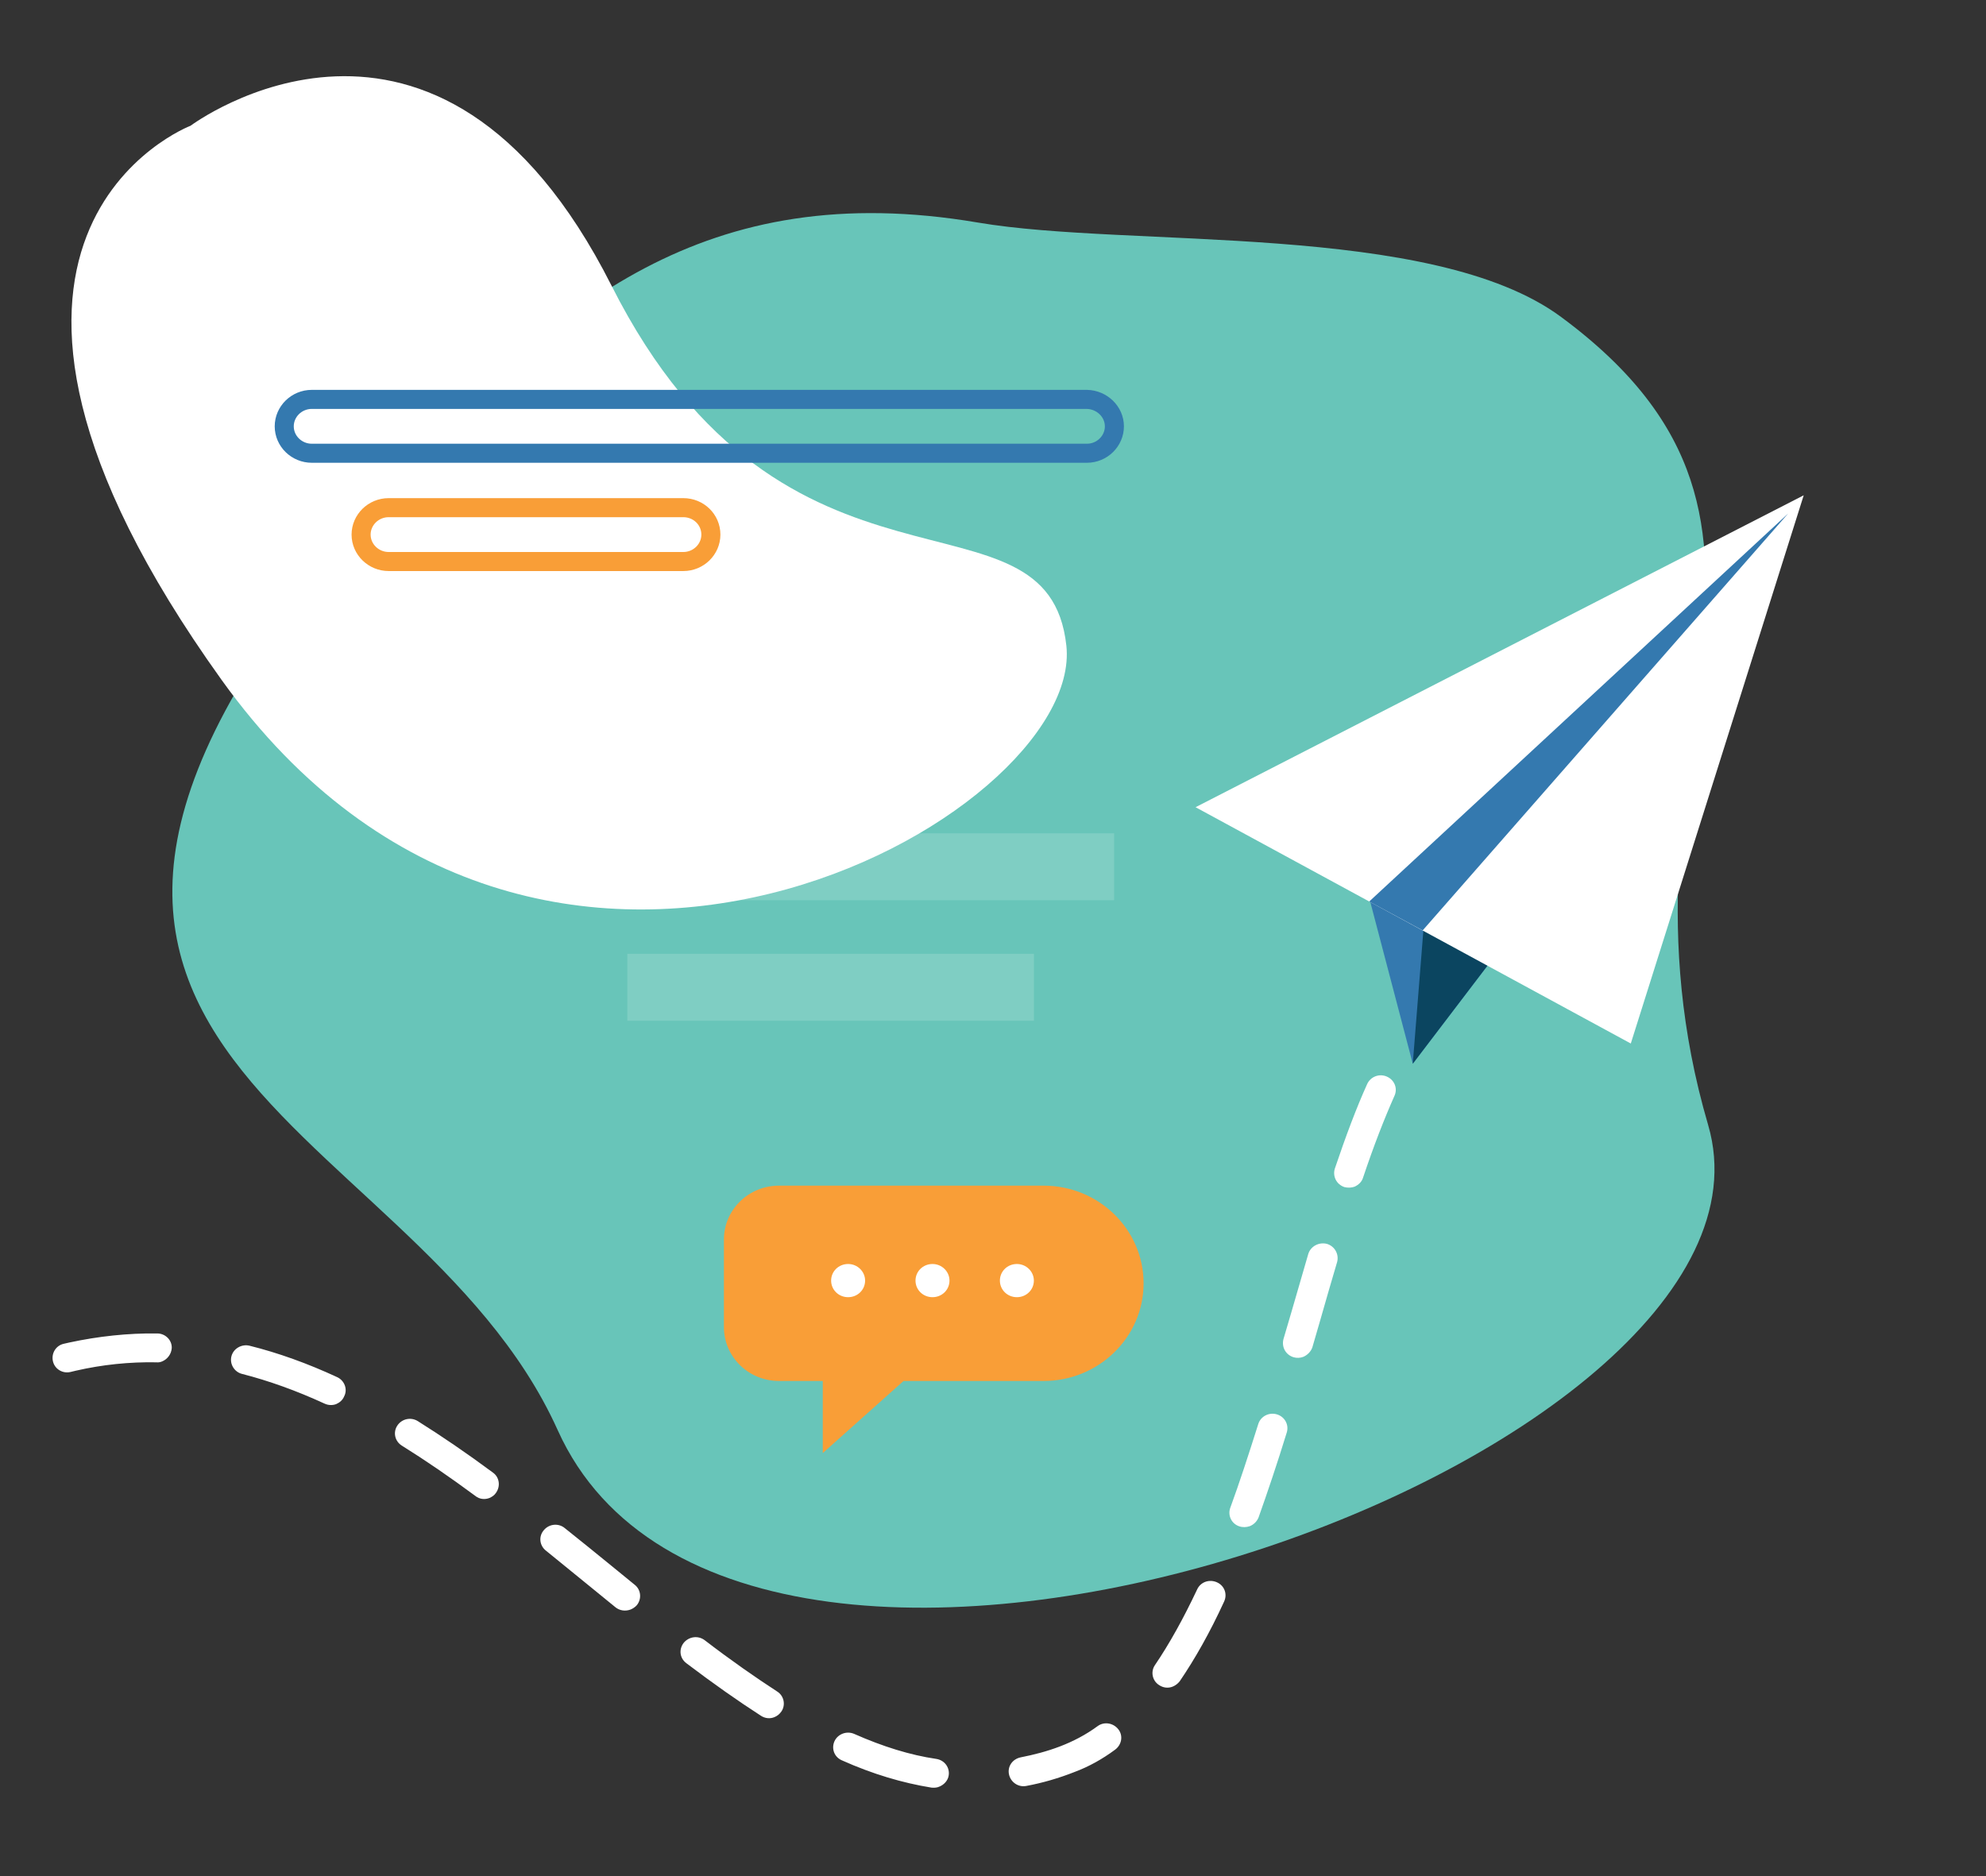 <svg width="417" height="394" viewBox="0 0 417 394" fill="none" xmlns="http://www.w3.org/2000/svg">
<rect x="0" y="0" width="417" height="394" fill="#333333" stroke="none"/>
<g clip-path="url(#clip0)">
<path d="M358.655 236.248C379.237 306.52 155.753 386.105 117.102 300.35C86.111 231.563 -27.385 221.85 84.357 99.53C116.576 64.28 148.093 37.028 205.338 46.74C237.265 52.168 300.708 46.512 327.781 66.565C388.535 111.471 335.207 156.091 358.655 236.248Z" fill="#68C5B9"/>
<path d="M152 260.312V278.709C152 284.936 157.146 290.021 163.578 290.021H172.758V305.161L189.715 290.021H219.127C230.705 290.021 240.119 280.823 240.119 269.51C240.119 258.198 230.705 249 219.127 249H163.578C157.146 249 152 254.085 152 260.312Z" fill="#F99E37"/>
<path d="M181.646 268.939C181.646 270.882 180.067 272.424 178.079 272.424C176.091 272.424 174.512 270.882 174.512 268.939C174.512 266.997 176.091 265.454 178.079 265.454C180.067 265.454 181.646 267.054 181.646 268.939Z" fill="white"/>
<path d="M199.363 268.939C199.363 270.882 197.784 272.424 195.796 272.424C193.808 272.424 192.229 270.882 192.229 268.939C192.229 266.997 193.808 265.454 195.796 265.454C197.784 265.454 199.363 267.054 199.363 268.939Z" fill="white"/>
<path d="M217.081 268.939C217.081 270.882 215.502 272.424 213.514 272.424C211.526 272.424 209.947 270.882 209.947 268.939C209.947 266.997 211.526 265.454 213.514 265.454C215.502 265.454 217.081 267.054 217.081 268.939Z" fill="white"/>
<path d="M225.655 372.125C222.293 373.451 218.916 374.43 215.524 375.062C213.829 375.412 212.214 374.298 211.858 372.643C211.503 370.988 212.575 369.411 214.34 369.057C219.78 367.99 225.402 366.219 230.444 362.525C231.824 361.492 233.762 361.827 234.817 363.174C235.872 364.521 235.526 366.415 234.145 367.448C231.453 369.442 228.6 371.025 225.655 372.125ZM197.223 375.215C196.735 375.445 196.166 375.469 195.594 375.424C189.497 374.431 183.292 372.607 176.756 369.684C175.159 368.987 174.513 367.205 175.229 365.643C175.949 364.151 177.771 363.447 179.368 364.144C185.395 366.811 191.098 368.586 196.618 369.395C198.339 369.669 199.474 371.222 199.19 372.904C199.021 373.955 198.204 374.825 197.223 375.215ZM246.257 354.195C245.347 354.582 244.275 354.488 243.395 353.899C241.931 352.987 241.563 351.054 242.502 349.692C245.517 345.248 248.493 339.902 251.366 333.794C252.082 332.232 253.907 331.597 255.504 332.295C257.101 332.993 257.748 334.775 257.031 336.336C254.034 342.867 250.922 348.359 247.705 353.089C247.299 353.594 246.817 353.962 246.257 354.195ZM162.619 360.612C161.71 360.999 160.637 360.906 159.757 360.317C154.995 357.248 149.854 353.64 144.112 349.291C142.713 348.237 142.49 346.367 143.571 344.999C144.656 343.7 146.566 343.409 147.965 344.463C153.562 348.749 158.555 352.225 163.172 355.23C164.636 356.142 165.003 358.075 164.065 359.437C163.662 360.011 163.179 360.38 162.619 360.612ZM262.408 320.517C261.705 320.756 260.923 320.789 260.2 320.542C258.538 319.986 257.75 318.21 258.324 316.654C260.237 311.422 262.126 305.635 264.195 299.074C264.695 297.452 266.437 296.543 268.096 297.029C269.756 297.515 270.683 299.215 270.183 300.837C268.12 307.537 266.16 313.328 264.253 318.698C263.865 319.62 263.178 320.206 262.408 320.517ZM273.634 284.961C273.003 285.197 272.292 285.227 271.643 285.046C269.984 284.56 269.059 282.929 269.485 281.24L271.164 275.531C272.342 271.444 273.52 267.357 274.701 263.34C275.202 261.718 276.944 260.808 278.6 261.225C280.259 261.711 281.187 263.411 280.758 265.031C279.576 269.048 278.395 273.065 277.22 277.222L275.544 283C275.225 283.849 274.543 284.574 273.634 284.961ZM132.374 338.029C131.322 338.421 130.105 338.265 129.219 337.537L124.273 333.502C121.025 330.856 117.852 328.277 114.604 325.632C113.277 324.575 113.051 322.635 114.206 321.333C115.29 320.035 117.275 319.811 118.606 320.937C121.85 323.513 125.098 326.159 128.346 328.804L133.291 332.839C134.619 333.896 134.773 335.838 133.689 337.137C133.28 337.572 132.795 337.872 132.374 338.029ZM284.425 249.215C283.794 249.45 283.012 249.484 282.292 249.305C280.629 248.75 279.773 247.046 280.273 245.424C282.612 238.504 284.785 232.704 287.062 227.666C287.779 226.104 289.601 225.4 291.198 226.097C292.795 226.795 293.512 228.574 292.796 230.136C290.652 234.96 288.47 240.551 286.196 247.329C285.947 248.175 285.263 248.831 284.425 249.215ZM102.804 314.581C101.824 314.971 100.68 314.88 99.794 314.152C94.277 310.072 89.287 306.666 84.383 303.604C82.919 302.692 82.483 300.831 83.419 299.399C84.355 297.967 86.26 297.538 87.724 298.45C92.701 301.579 97.911 305.115 103.502 309.262C104.898 310.246 105.123 312.185 104.113 313.551C103.779 314.052 103.293 314.351 102.804 314.581ZM70.616 294.864C69.846 295.175 68.919 295.145 68.119 294.762C62.305 292.086 56.445 289.97 50.827 288.539C49.171 288.122 48.172 286.425 48.601 284.805C49.031 283.186 50.769 282.208 52.426 282.624C58.402 284.109 64.624 286.35 70.802 289.219C72.328 289.919 73.048 291.768 72.257 293.263C71.934 294.042 71.315 294.556 70.616 294.864ZM34.046 285.913C33.696 286.067 33.273 286.155 32.843 286.103C27.211 285.995 21.467 286.588 15.894 287.869L14.836 288.123C13.145 288.543 11.462 287.502 11.106 285.846C10.75 284.191 11.748 282.548 13.443 282.197L14.571 281.94C20.642 280.638 26.881 279.954 33.011 280.041C34.72 280.038 36.134 281.439 36.063 283.113C35.974 284.369 35.166 285.448 34.046 285.913Z" fill="white"/>
<path d="M371.303 125.337L296.639 223.392L287.025 186.776L371.303 125.337Z" fill="#3479AF"/>
<path d="M371.303 125.337L296.639 223.392L299.003 193.711L371.303 125.337Z" fill="#0B4560"/>
<path d="M342.417 219.15L251.034 169.523L378.725 104.018L342.417 219.15Z" fill="white"/>
<path d="M375.47 107.829L287.49 189.332L298.719 195.394L375.47 107.829Z" fill="#3479AF"/>
<path d="M40.023 26.401C40.023 26.401 91.843 -12.444 128.41 60.006C164.977 132.455 219.991 99.744 223.902 135.586C227.813 171.427 113.484 236.146 46.541 142.805C-20.401 49.464 40.023 26.401 40.023 26.401Z" fill="white"/>
<path d="M233.99 89.533C233.99 92.618 231.417 95.189 228.201 95.189H65.471C62.313 95.189 59.682 92.675 59.682 89.533C59.682 86.448 62.255 83.877 65.471 83.877H228.201C231.359 83.934 233.99 86.448 233.99 89.533Z" stroke="#3479AF" stroke-width="4" stroke-miterlimit="10" stroke-linejoin="round"/>
<path d="M149.263 112.271C149.263 115.356 146.69 117.927 143.474 117.927H81.609C78.452 117.927 75.82 115.414 75.82 112.271C75.82 109.186 78.393 106.615 81.609 106.615H143.474C146.69 106.615 149.263 109.129 149.263 112.271Z" stroke="#F99E37" stroke-width="4" stroke-miterlimit="10" stroke-linecap="round" stroke-linejoin="round"/>
<g opacity="0.53">
<g opacity="0.53">
<path opacity="0.53" d="M233.932 175.002H148.561V189.056H233.932V175.002Z" fill="white"/>
</g>
</g>
<g opacity="0.53">
<g opacity="0.53">
<path opacity="0.53" d="M217.092 200.312H131.721V214.366H217.092V200.312Z" fill="white"/>
</g>
</g>
</g>
<defs>
<clipPath id="clip0">
<rect width="417" height="394" fill="white"/>
</clipPath>
</defs>
</svg>
